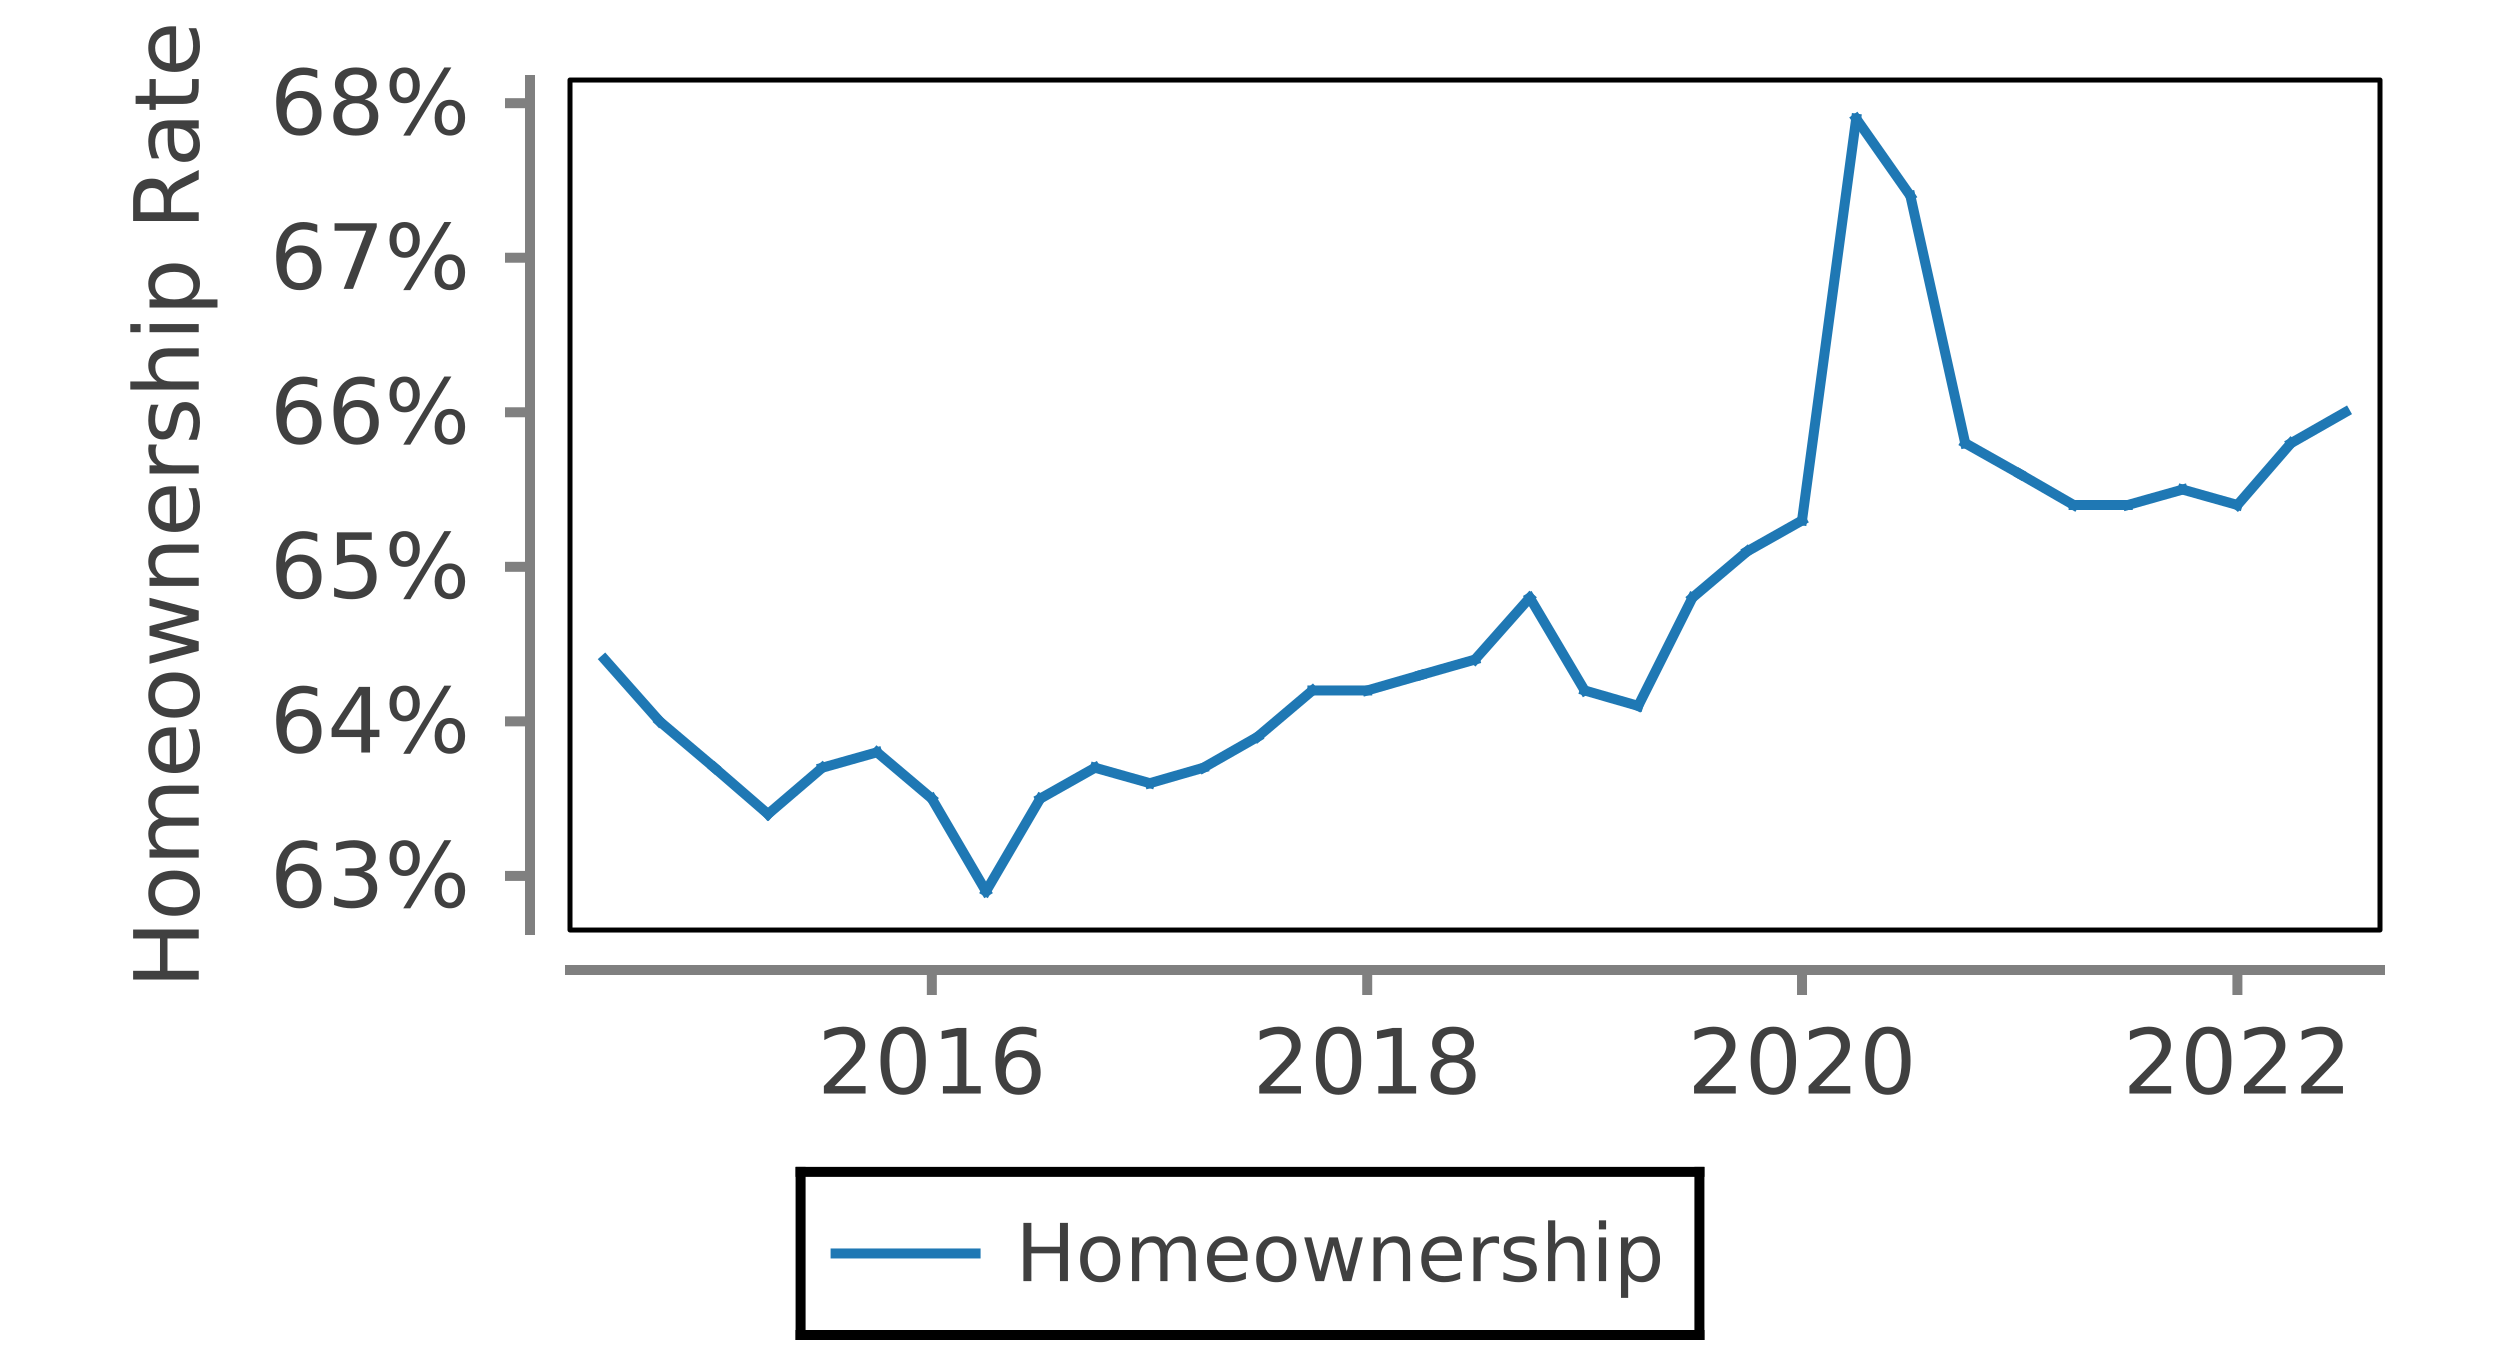 <?xml version="1.0" encoding="UTF-8"?>
<!DOCTYPE svg PUBLIC '-//W3C//DTD SVG 1.0//EN'
          'http://www.w3.org/TR/2001/REC-SVG-20010904/DTD/svg10.dtd'>
<svg xmlns:xlink="http://www.w3.org/1999/xlink" style="fill-opacity:1; color-rendering:auto; color-interpolation:auto; text-rendering:auto; stroke:black; stroke-linecap:square; stroke-miterlimit:10; shape-rendering:auto; stroke-opacity:1; fill:black; stroke-dasharray:none; font-weight:normal; stroke-width:1; font-family:&apos;Dialog&apos;; font-style:normal; stroke-linejoin:miter; font-size:12; stroke-dashoffset:0; image-rendering:auto;" width="250" height="135" xmlns="http://www.w3.org/2000/svg"
><rect width="100%" height="100%" fill="#333333" stroke="none"/><!--Generated by the Batik Graphics2D SVG Generator--><defs id="genericDefs"
  /><g
  ><defs id="defs1"
    ><clipPath clipPathUnits="userSpaceOnUse" id="clipPath1"
      ><path d="M0 0 L250 0 L250 135 L0 135 L0 0 Z"
      /></clipPath
      ><clipPath clipPathUnits="userSpaceOnUse" id="clipPath2"
      ><path d="M67.258 33.742 L67.258 283.742 L-67.742 283.742 L-67.742 33.742 L67.258 33.742 Z"
      /></clipPath
      ><clipPath clipPathUnits="userSpaceOnUse" id="clipPath3"
      ><path d="M57 8 L57 93 L238 93 L238 8 Z"
      /></clipPath
    ></defs
    ><g style="fill:white; text-rendering:optimizeLegibility; stroke:white;"
    ><rect x="0" y="0" width="250" style="clip-path:url(#clipPath1); stroke:none;" height="135"
      /><rect x="79.559" y="116.688" width="90.883" style="clip-path:url(#clipPath1); stroke:none;" height="17.312"
      /><line x1="80.059" x2="169.941" y1="117.188" style="clip-path:url(#clipPath1); fill:none; stroke:black;" y2="117.188"
      /><line x1="80.059" x2="169.941" y1="133.5" style="clip-path:url(#clipPath1); fill:none; stroke:black;" y2="133.5"
      /><line x1="80.059" x2="80.059" y1="133.5" style="clip-path:url(#clipPath1); fill:none; stroke:black;" y2="117.188"
      /><line x1="169.941" x2="169.941" y1="133.5" style="clip-path:url(#clipPath1); fill:none; stroke:black;" y2="117.188"
    /></g
    ><g style="fill:rgb(31,120,180); text-rendering:optimizeLegibility; font-size:8; stroke:rgb(31,120,180); stroke-linejoin:bevel;"
    ><path d="M83.559 125.344 L97.559 125.344" style="fill:none; clip-path:url(#clipPath1);"
      /><path d="M102.34 122.285 L103.137 122.285 L103.137 124.676 L105.996 124.676 L105.996 122.285 L106.793 122.285 L106.793 128.113 L105.996 128.113 L105.996 125.332 L103.137 125.332 L103.137 128.113 L102.34 128.113 L102.34 122.285 ZM110.027 124.238 Q109.449 124.238 109.113 124.691 Q108.777 125.144 108.777 125.926 Q108.777 126.707 109.113 127.16 Q109.449 127.613 110.027 127.613 Q110.606 127.613 110.941 127.16 Q111.277 126.707 111.277 125.926 Q111.277 125.144 110.941 124.691 Q110.606 124.238 110.027 124.238 ZM110.027 123.629 Q110.965 123.629 111.496 124.238 Q112.027 124.848 112.027 125.926 Q112.027 127.004 111.496 127.613 Q110.965 128.223 110.027 128.223 Q109.09 128.223 108.551 127.613 Q108.012 127.004 108.012 125.926 Q108.012 124.848 108.551 124.238 Q109.09 123.629 110.027 123.629 ZM116.625 124.582 Q116.906 124.098 117.281 123.863 Q117.656 123.629 118.156 123.629 Q118.844 123.629 119.211 124.106 Q119.578 124.582 119.578 125.473 L119.578 128.113 L118.859 128.113 L118.859 125.488 Q118.859 124.863 118.641 124.559 Q118.422 124.254 117.953 124.254 Q117.406 124.254 117.078 124.629 Q116.75 125.004 116.75 125.644 L116.75 128.113 L116.031 128.113 L116.031 125.488 Q116.031 124.863 115.805 124.559 Q115.578 124.254 115.125 124.254 Q114.562 124.254 114.242 124.629 Q113.922 125.004 113.922 125.644 L113.922 128.113 L113.203 128.113 L113.203 123.738 L113.922 123.738 L113.922 124.41 Q114.172 124.019 114.516 123.824 Q114.859 123.629 115.328 123.629 Q115.797 123.629 116.133 123.871 Q116.469 124.113 116.625 124.582 ZM124.762 125.738 L124.762 126.098 L121.449 126.098 Q121.496 126.832 121.902 127.223 Q122.309 127.613 123.012 127.613 Q123.434 127.613 123.824 127.512 Q124.215 127.41 124.59 127.207 L124.59 127.894 Q124.199 128.051 123.793 128.137 Q123.387 128.223 122.981 128.223 Q121.934 128.223 121.316 127.613 Q120.699 127.004 120.699 125.973 Q120.699 124.894 121.285 124.262 Q121.871 123.629 122.856 123.629 Q123.731 123.629 124.246 124.199 Q124.762 124.769 124.762 125.738 ZM124.043 125.535 Q124.027 124.941 123.707 124.59 Q123.387 124.238 122.856 124.238 Q122.262 124.238 121.894 124.582 Q121.527 124.926 121.481 125.535 L124.043 125.535 ZM127.637 124.238 Q127.059 124.238 126.723 124.691 Q126.387 125.144 126.387 125.926 Q126.387 126.707 126.723 127.16 Q127.059 127.613 127.637 127.613 Q128.215 127.613 128.551 127.16 Q128.887 126.707 128.887 125.926 Q128.887 125.144 128.551 124.691 Q128.215 124.238 127.637 124.238 ZM127.637 123.629 Q128.574 123.629 129.106 124.238 Q129.637 124.848 129.637 125.926 Q129.637 127.004 129.106 127.613 Q128.574 128.223 127.637 128.223 Q126.699 128.223 126.16 127.613 Q125.621 127.004 125.621 125.926 Q125.621 124.848 126.16 124.238 Q126.699 123.629 127.637 123.629 ZM130.422 123.738 L131.141 123.738 L132.031 127.144 L132.922 123.738 L133.781 123.738 L134.672 127.144 L135.562 123.738 L136.281 123.738 L135.141 128.113 L134.297 128.113 L133.359 124.519 L132.406 128.113 L131.562 128.113 L130.422 123.738 ZM141.012 125.473 L141.012 128.113 L140.293 128.113 L140.293 125.488 Q140.293 124.879 140.051 124.566 Q139.809 124.254 139.324 124.254 Q138.746 124.254 138.41 124.629 Q138.074 125.004 138.074 125.644 L138.074 128.113 L137.356 128.113 L137.356 123.738 L138.074 123.738 L138.074 124.41 Q138.324 124.019 138.676 123.824 Q139.027 123.629 139.481 123.629 Q140.246 123.629 140.629 124.098 Q141.012 124.566 141.012 125.473 ZM146.191 125.738 L146.191 126.098 L142.879 126.098 Q142.926 126.832 143.332 127.223 Q143.738 127.613 144.441 127.613 Q144.863 127.613 145.254 127.512 Q145.644 127.41 146.019 127.207 L146.019 127.894 Q145.629 128.051 145.223 128.137 Q144.816 128.223 144.41 128.223 Q143.363 128.223 142.746 127.613 Q142.129 127.004 142.129 125.973 Q142.129 124.894 142.715 124.262 Q143.301 123.629 144.285 123.629 Q145.16 123.629 145.676 124.199 Q146.191 124.769 146.191 125.738 ZM145.473 125.535 Q145.457 124.941 145.137 124.59 Q144.816 124.238 144.285 124.238 Q143.691 124.238 143.324 124.582 Q142.957 124.926 142.91 125.535 L145.473 125.535 ZM149.91 124.41 Q149.785 124.332 149.644 124.301 Q149.504 124.269 149.332 124.269 Q148.723 124.269 148.394 124.668 Q148.066 125.066 148.066 125.801 L148.066 128.113 L147.348 128.113 L147.348 123.738 L148.066 123.738 L148.066 124.41 Q148.285 124.019 148.652 123.824 Q149.019 123.629 149.535 123.629 Q149.613 123.629 149.699 123.637 Q149.785 123.644 149.894 123.676 L149.91 124.41 ZM153.449 123.863 L153.449 124.551 Q153.137 124.394 152.809 124.316 Q152.481 124.238 152.137 124.238 Q151.606 124.238 151.332 124.402 Q151.059 124.566 151.059 124.894 Q151.059 125.144 151.254 125.285 Q151.449 125.426 152.027 125.551 L152.277 125.613 Q153.043 125.769 153.363 126.066 Q153.684 126.363 153.684 126.91 Q153.684 127.519 153.199 127.871 Q152.715 128.223 151.871 128.223 Q151.527 128.223 151.144 128.152 Q150.762 128.082 150.34 127.957 L150.34 127.207 Q150.731 127.41 151.121 127.519 Q151.512 127.629 151.887 127.629 Q152.402 127.629 152.676 127.449 Q152.949 127.269 152.949 126.957 Q152.949 126.66 152.746 126.504 Q152.543 126.348 151.887 126.207 L151.637 126.144 Q150.965 126.004 150.668 125.715 Q150.371 125.426 150.371 124.926 Q150.371 124.301 150.809 123.965 Q151.246 123.629 152.043 123.629 Q152.449 123.629 152.801 123.691 Q153.152 123.754 153.449 123.863 ZM158.461 125.473 L158.461 128.113 L157.742 128.113 L157.742 125.488 Q157.742 124.879 157.5 124.566 Q157.258 124.254 156.773 124.254 Q156.195 124.254 155.859 124.629 Q155.523 125.004 155.523 125.644 L155.523 128.113 L154.805 128.113 L154.805 122.035 L155.523 122.035 L155.523 124.41 Q155.773 124.019 156.125 123.824 Q156.477 123.629 156.93 123.629 Q157.695 123.629 158.078 124.098 Q158.461 124.566 158.461 125.473 ZM159.891 123.738 L160.609 123.738 L160.609 128.113 L159.891 128.113 L159.891 123.738 ZM159.891 122.035 L160.609 122.035 L160.609 122.941 L159.891 122.941 L159.891 122.035 ZM162.816 127.457 L162.816 129.785 L162.098 129.785 L162.098 123.738 L162.816 123.738 L162.816 124.394 Q163.035 124.004 163.387 123.816 Q163.738 123.629 164.207 123.629 Q165.004 123.629 165.504 124.262 Q166.004 124.894 166.004 125.926 Q166.004 126.957 165.504 127.59 Q165.004 128.223 164.207 128.223 Q163.738 128.223 163.387 128.035 Q163.035 127.848 162.816 127.457 ZM165.254 125.926 Q165.254 125.129 164.934 124.684 Q164.613 124.238 164.035 124.238 Q163.473 124.238 163.144 124.684 Q162.816 125.129 162.816 125.926 Q162.816 126.723 163.144 127.176 Q163.473 127.629 164.035 127.629 Q164.613 127.629 164.934 127.176 Q165.254 126.723 165.254 125.926 Z" style="fill:rgb(64,64,64); clip-path:url(#clipPath1); stroke:none;"
    /></g
    ><g style="fill:white; text-rendering:optimizeLegibility; font-size:9; font-family:sans-serif; stroke:white; stroke-linejoin:bevel;"
    ><rect x="57" y="8" width="181" style="clip-path:url(#clipPath1); stroke:none;" height="85"
      /><line x1="57" x2="238" y1="97" style="clip-path:url(#clipPath1); fill:none; stroke-linejoin:miter; stroke:gray;" y2="97"
      /><path d="M83.465 108.604 L86.558 108.604 L86.558 109.354 L82.387 109.354 L82.387 108.604 Q82.902 108.088 83.769 107.206 Q84.637 106.323 84.871 106.073 Q85.293 105.588 85.457 105.252 Q85.621 104.916 85.621 104.604 Q85.621 104.073 85.262 103.745 Q84.902 103.416 84.308 103.416 Q83.887 103.416 83.426 103.565 Q82.965 103.713 82.433 104.01 L82.433 103.104 Q82.965 102.901 83.433 102.784 Q83.902 102.666 84.293 102.666 Q85.308 102.666 85.918 103.182 Q86.527 103.698 86.527 104.541 Q86.527 104.948 86.371 105.315 Q86.215 105.682 85.824 106.166 Q85.715 106.291 85.121 106.901 Q84.527 107.51 83.465 108.604 ZM90.316 103.37 Q89.628 103.37 89.284 104.049 Q88.941 104.729 88.941 106.073 Q88.941 107.432 89.284 108.104 Q89.628 108.776 90.316 108.776 Q91.003 108.776 91.347 108.104 Q91.691 107.432 91.691 106.073 Q91.691 104.729 91.347 104.049 Q91.003 103.37 90.316 103.37 ZM90.316 102.666 Q91.425 102.666 92.003 103.541 Q92.581 104.416 92.581 106.073 Q92.581 107.729 92.003 108.604 Q91.425 109.479 90.316 109.479 Q89.222 109.479 88.636 108.604 Q88.05 107.729 88.05 106.073 Q88.05 104.416 88.636 103.541 Q89.222 102.666 90.316 102.666 ZM94.292 108.604 L95.745 108.604 L95.745 103.604 L94.167 103.916 L94.167 103.104 L95.745 102.791 L96.636 102.791 L96.636 108.604 L98.073 108.604 L98.073 109.354 L94.292 109.354 L94.292 108.604 ZM101.877 105.713 Q101.284 105.713 100.932 106.127 Q100.58 106.541 100.58 107.245 Q100.58 107.963 100.932 108.37 Q101.284 108.776 101.877 108.776 Q102.471 108.776 102.823 108.37 Q103.174 107.963 103.174 107.245 Q103.174 106.541 102.823 106.127 Q102.471 105.713 101.877 105.713 ZM103.643 102.932 L103.643 103.745 Q103.315 103.588 102.971 103.502 Q102.627 103.416 102.299 103.416 Q101.409 103.416 100.948 104.01 Q100.487 104.604 100.424 105.807 Q100.674 105.432 101.065 105.221 Q101.455 105.01 101.94 105.01 Q102.924 105.01 103.495 105.612 Q104.065 106.213 104.065 107.245 Q104.065 108.26 103.471 108.87 Q102.877 109.479 101.877 109.479 Q100.737 109.479 100.135 108.604 Q99.534 107.729 99.534 106.073 Q99.534 104.526 100.276 103.596 Q101.018 102.666 102.252 102.666 Q102.596 102.666 102.932 102.737 Q103.268 102.807 103.643 102.932 Z" style="fill:rgb(64,64,64); clip-path:url(#clipPath1); stroke:none; stroke-linejoin:miter;"
    /></g
    ><g style="fill:gray; text-rendering:optimizeLegibility; font-size:9; font-family:sans-serif; stroke:gray;"
    ><line x1="93.183" x2="93.183" y1="99" style="fill:none; clip-path:url(#clipPath1);" y2="97"
      /><path d="M127.004 108.604 L130.098 108.604 L130.098 109.354 L125.926 109.354 L125.926 108.604 Q126.442 108.088 127.309 107.206 Q128.176 106.323 128.41 106.073 Q128.832 105.588 128.996 105.252 Q129.16 104.916 129.16 104.604 Q129.16 104.073 128.801 103.745 Q128.442 103.416 127.848 103.416 Q127.426 103.416 126.965 103.565 Q126.504 103.713 125.973 104.01 L125.973 103.104 Q126.504 102.901 126.973 102.784 Q127.442 102.666 127.832 102.666 Q128.848 102.666 129.457 103.182 Q130.067 103.698 130.067 104.541 Q130.067 104.948 129.91 105.315 Q129.754 105.682 129.363 106.166 Q129.254 106.291 128.66 106.901 Q128.067 107.51 127.004 108.604 ZM133.855 103.37 Q133.168 103.37 132.824 104.049 Q132.48 104.729 132.48 106.073 Q132.48 107.432 132.824 108.104 Q133.168 108.776 133.855 108.776 Q134.543 108.776 134.886 108.104 Q135.23 107.432 135.23 106.073 Q135.23 104.729 134.886 104.049 Q134.543 103.37 133.855 103.37 ZM133.855 102.666 Q134.964 102.666 135.543 103.541 Q136.121 104.416 136.121 106.073 Q136.121 107.729 135.543 108.604 Q134.964 109.479 133.855 109.479 Q132.761 109.479 132.175 108.604 Q131.589 107.729 131.589 106.073 Q131.589 104.416 132.175 103.541 Q132.761 102.666 133.855 102.666 ZM137.831 108.604 L139.284 108.604 L139.284 103.604 L137.706 103.916 L137.706 103.104 L139.284 102.791 L140.175 102.791 L140.175 108.604 L141.613 108.604 L141.613 109.354 L137.831 109.354 L137.831 108.604 ZM145.307 106.245 Q144.682 106.245 144.315 106.581 Q143.948 106.916 143.948 107.51 Q143.948 108.104 144.315 108.44 Q144.682 108.776 145.307 108.776 Q145.948 108.776 146.307 108.44 Q146.667 108.104 146.667 107.51 Q146.667 106.916 146.307 106.581 Q145.948 106.245 145.307 106.245 ZM144.417 105.854 Q143.854 105.713 143.534 105.323 Q143.214 104.932 143.214 104.37 Q143.214 103.588 143.776 103.127 Q144.339 102.666 145.307 102.666 Q146.292 102.666 146.846 103.127 Q147.401 103.588 147.401 104.37 Q147.401 104.932 147.081 105.323 Q146.76 105.713 146.198 105.854 Q146.839 106.01 147.198 106.448 Q147.557 106.885 147.557 107.51 Q147.557 108.463 146.979 108.971 Q146.401 109.479 145.307 109.479 Q144.229 109.479 143.643 108.971 Q143.057 108.463 143.057 107.51 Q143.057 106.885 143.417 106.448 Q143.776 106.01 144.417 105.854 ZM144.089 104.463 Q144.089 104.963 144.409 105.252 Q144.729 105.541 145.307 105.541 Q145.885 105.541 146.206 105.252 Q146.526 104.963 146.526 104.463 Q146.526 103.948 146.206 103.659 Q145.885 103.37 145.307 103.37 Q144.729 103.37 144.409 103.659 Q144.089 103.948 144.089 104.463 Z" style="fill:rgb(64,64,64); clip-path:url(#clipPath1); stroke:none;"
    /></g
    ><g style="fill:gray; text-rendering:optimizeLegibility; font-size:9; font-family:sans-serif; stroke:gray;"
    ><line x1="136.722" x2="136.722" y1="99" style="fill:none; clip-path:url(#clipPath1);" y2="97"
      /><path d="M170.484 108.604 L173.578 108.604 L173.578 109.354 L169.406 109.354 L169.406 108.604 Q169.921 108.088 170.789 107.206 Q171.656 106.323 171.89 106.073 Q172.312 105.588 172.476 105.252 Q172.64 104.916 172.64 104.604 Q172.64 104.073 172.281 103.745 Q171.921 103.416 171.328 103.416 Q170.906 103.416 170.445 103.565 Q169.984 103.713 169.453 104.01 L169.453 103.104 Q169.984 102.901 170.453 102.784 Q170.921 102.666 171.312 102.666 Q172.328 102.666 172.937 103.182 Q173.546 103.698 173.546 104.541 Q173.546 104.948 173.39 105.315 Q173.234 105.682 172.843 106.166 Q172.734 106.291 172.14 106.901 Q171.546 107.51 170.484 108.604 ZM177.335 103.37 Q176.648 103.37 176.304 104.049 Q175.96 104.729 175.96 106.073 Q175.96 107.432 176.304 108.104 Q176.648 108.776 177.335 108.776 Q178.023 108.776 178.366 108.104 Q178.71 107.432 178.71 106.073 Q178.71 104.729 178.366 104.049 Q178.023 103.37 177.335 103.37 ZM177.335 102.666 Q178.444 102.666 179.023 103.541 Q179.601 104.416 179.601 106.073 Q179.601 107.729 179.023 108.604 Q178.444 109.479 177.335 109.479 Q176.241 109.479 175.655 108.604 Q175.069 107.729 175.069 106.073 Q175.069 104.416 175.655 103.541 Q176.241 102.666 177.335 102.666 ZM181.936 108.604 L185.03 108.604 L185.03 109.354 L180.858 109.354 L180.858 108.604 Q181.374 108.088 182.241 107.206 Q183.108 106.323 183.342 106.073 Q183.764 105.588 183.928 105.252 Q184.092 104.916 184.092 104.604 Q184.092 104.073 183.733 103.745 Q183.374 103.416 182.78 103.416 Q182.358 103.416 181.897 103.565 Q181.436 103.713 180.905 104.01 L180.905 103.104 Q181.436 102.901 181.905 102.784 Q182.374 102.666 182.764 102.666 Q183.78 102.666 184.389 103.182 Q184.999 103.698 184.999 104.541 Q184.999 104.948 184.842 105.315 Q184.686 105.682 184.296 106.166 Q184.186 106.291 183.592 106.901 Q182.999 107.51 181.936 108.604 ZM188.787 103.37 Q188.1 103.37 187.756 104.049 Q187.412 104.729 187.412 106.073 Q187.412 107.432 187.756 108.104 Q188.1 108.776 188.787 108.776 Q189.475 108.776 189.818 108.104 Q190.162 107.432 190.162 106.073 Q190.162 104.729 189.818 104.049 Q189.475 103.37 188.787 103.37 ZM188.787 102.666 Q189.897 102.666 190.475 103.541 Q191.053 104.416 191.053 106.073 Q191.053 107.729 190.475 108.604 Q189.897 109.479 188.787 109.479 Q187.693 109.479 187.107 108.604 Q186.522 107.729 186.522 106.073 Q186.522 104.416 187.107 103.541 Q187.693 102.666 188.787 102.666 Z" style="fill:rgb(64,64,64); clip-path:url(#clipPath1); stroke:none;"
    /></g
    ><g style="fill:gray; text-rendering:optimizeLegibility; font-size:9; font-family:sans-serif; stroke:gray;"
    ><line x1="180.202" x2="180.202" y1="99" style="fill:none; clip-path:url(#clipPath1);" y2="97"
      /><path d="M214.023 108.604 L217.117 108.604 L217.117 109.354 L212.945 109.354 L212.945 108.604 Q213.461 108.088 214.328 107.206 Q215.195 106.323 215.43 106.073 Q215.851 105.588 216.016 105.252 Q216.18 104.916 216.18 104.604 Q216.18 104.073 215.82 103.745 Q215.461 103.416 214.867 103.416 Q214.445 103.416 213.984 103.565 Q213.523 103.713 212.992 104.01 L212.992 103.104 Q213.523 102.901 213.992 102.784 Q214.461 102.666 214.851 102.666 Q215.867 102.666 216.476 103.182 Q217.086 103.698 217.086 104.541 Q217.086 104.948 216.93 105.315 Q216.773 105.682 216.383 106.166 Q216.273 106.291 215.68 106.901 Q215.086 107.51 214.023 108.604 ZM220.874 103.37 Q220.187 103.37 219.843 104.049 Q219.499 104.729 219.499 106.073 Q219.499 107.432 219.843 108.104 Q220.187 108.776 220.874 108.776 Q221.562 108.776 221.906 108.104 Q222.249 107.432 222.249 106.073 Q222.249 104.729 221.906 104.049 Q221.562 103.37 220.874 103.37 ZM220.874 102.666 Q221.984 102.666 222.562 103.541 Q223.14 104.416 223.14 106.073 Q223.14 107.729 222.562 108.604 Q221.984 109.479 220.874 109.479 Q219.781 109.479 219.195 108.604 Q218.609 107.729 218.609 106.073 Q218.609 104.416 219.195 103.541 Q219.781 102.666 220.874 102.666 ZM225.476 108.604 L228.569 108.604 L228.569 109.354 L224.397 109.354 L224.397 108.604 Q224.913 108.088 225.78 107.206 Q226.647 106.323 226.882 106.073 Q227.304 105.588 227.468 105.252 Q227.632 104.916 227.632 104.604 Q227.632 104.073 227.272 103.745 Q226.913 103.416 226.319 103.416 Q225.897 103.416 225.436 103.565 Q224.976 103.713 224.444 104.01 L224.444 103.104 Q224.976 102.901 225.444 102.784 Q225.913 102.666 226.304 102.666 Q227.319 102.666 227.929 103.182 Q228.538 103.698 228.538 104.541 Q228.538 104.948 228.382 105.315 Q228.226 105.682 227.835 106.166 Q227.726 106.291 227.132 106.901 Q226.538 107.51 225.476 108.604 ZM231.202 108.604 L234.295 108.604 L234.295 109.354 L230.123 109.354 L230.123 108.604 Q230.639 108.088 231.506 107.206 Q232.373 106.323 232.608 106.073 Q233.03 105.588 233.194 105.252 Q233.358 104.916 233.358 104.604 Q233.358 104.073 232.998 103.745 Q232.639 103.416 232.045 103.416 Q231.623 103.416 231.162 103.565 Q230.702 103.713 230.17 104.01 L230.17 103.104 Q230.702 102.901 231.17 102.784 Q231.639 102.666 232.03 102.666 Q233.045 102.666 233.655 103.182 Q234.264 103.698 234.264 104.541 Q234.264 104.948 234.108 105.315 Q233.952 105.682 233.561 106.166 Q233.452 106.291 232.858 106.901 Q232.264 107.51 231.202 108.604 Z" style="fill:rgb(64,64,64); clip-path:url(#clipPath1); stroke:none;"
    /></g
    ><g style="fill:gray; text-rendering:optimizeLegibility; font-size:9; font-family:sans-serif; stroke:gray;"
    ><line x1="223.741" x2="223.741" y1="99" style="fill:none; clip-path:url(#clipPath1);" y2="97"
      /><line x1="53" x2="53" y1="8" style="fill:none; clip-path:url(#clipPath1);" y2="93"
      /><path d="M29.965 87.066 Q29.371 87.066 29.02 87.48 Q28.668 87.894 28.668 88.597 Q28.668 89.316 29.02 89.722 Q29.371 90.129 29.965 90.129 Q30.559 90.129 30.91 89.722 Q31.262 89.316 31.262 88.597 Q31.262 87.894 30.91 87.48 Q30.559 87.066 29.965 87.066 ZM31.73 84.285 L31.73 85.097 Q31.402 84.941 31.059 84.855 Q30.715 84.769 30.387 84.769 Q29.496 84.769 29.035 85.363 Q28.574 85.957 28.512 87.16 Q28.762 86.785 29.152 86.574 Q29.543 86.363 30.027 86.363 Q31.012 86.363 31.582 86.964 Q32.152 87.566 32.152 88.597 Q32.152 89.613 31.559 90.222 Q30.965 90.832 29.965 90.832 Q28.824 90.832 28.223 89.957 Q27.621 89.082 27.621 87.425 Q27.621 85.879 28.363 84.949 Q29.105 84.019 30.34 84.019 Q30.684 84.019 31.02 84.089 Q31.355 84.16 31.73 84.285 ZM36.378 87.175 Q37.019 87.3 37.371 87.73 Q37.722 88.16 37.722 88.8 Q37.722 89.769 37.058 90.3 Q36.394 90.832 35.16 90.832 Q34.753 90.832 34.316 90.754 Q33.878 90.675 33.41 90.504 L33.41 89.644 Q33.785 89.863 34.222 89.972 Q34.66 90.082 35.128 90.082 Q35.972 90.082 36.41 89.754 Q36.847 89.425 36.847 88.8 Q36.847 88.222 36.441 87.894 Q36.035 87.566 35.3 87.566 L34.535 87.566 L34.535 86.832 L35.347 86.832 Q36.003 86.832 36.347 86.574 Q36.691 86.316 36.691 85.816 Q36.691 85.316 36.331 85.043 Q35.972 84.769 35.3 84.769 Q34.941 84.769 34.527 84.847 Q34.113 84.925 33.613 85.097 L33.613 84.3 Q34.113 84.16 34.55 84.089 Q34.988 84.019 35.378 84.019 Q36.394 84.019 36.988 84.48 Q37.581 84.941 37.581 85.722 Q37.581 86.269 37.269 86.644 Q36.956 87.019 36.378 87.175 ZM44.995 87.816 Q44.605 87.816 44.386 88.144 Q44.167 88.472 44.167 89.05 Q44.167 89.629 44.386 89.949 Q44.605 90.269 44.995 90.269 Q45.37 90.269 45.589 89.949 Q45.808 89.629 45.808 89.05 Q45.808 88.472 45.589 88.144 Q45.37 87.816 44.995 87.816 ZM44.995 87.254 Q45.683 87.254 46.097 87.738 Q46.511 88.222 46.511 89.05 Q46.511 89.879 46.097 90.355 Q45.683 90.832 44.995 90.832 Q44.292 90.832 43.878 90.355 Q43.464 89.879 43.464 89.05 Q43.464 88.222 43.878 87.738 Q44.292 87.254 44.995 87.254 ZM40.464 84.582 Q40.073 84.582 39.862 84.91 Q39.651 85.238 39.651 85.816 Q39.651 86.394 39.862 86.714 Q40.073 87.035 40.464 87.035 Q40.839 87.035 41.058 86.714 Q41.276 86.394 41.276 85.816 Q41.276 85.238 41.058 84.91 Q40.839 84.582 40.464 84.582 ZM44.433 84.019 L45.136 84.019 L41.026 90.832 L40.323 90.832 L44.433 84.019 ZM40.464 84.019 Q41.151 84.019 41.565 84.504 Q41.98 84.988 41.98 85.816 Q41.98 86.644 41.565 87.121 Q41.151 87.597 40.464 87.597 Q39.761 87.597 39.355 87.121 Q38.948 86.644 38.948 85.816 Q38.948 84.988 39.355 84.504 Q39.761 84.019 40.464 84.019 Z" style="fill:rgb(64,64,64); clip-path:url(#clipPath1); stroke:none;"
    /></g
    ><g style="fill:gray; text-rendering:optimizeLegibility; font-size:9; stroke:gray;"
    ><line x1="51" x2="53" y1="87.591" style="fill:none; clip-path:url(#clipPath1);" y2="87.591"
      /><path d="M29.965 71.612 Q29.371 71.612 29.02 72.025 Q28.668 72.44 28.668 73.143 Q28.668 73.862 29.02 74.268 Q29.371 74.674 29.965 74.674 Q30.559 74.674 30.91 74.268 Q31.262 73.862 31.262 73.143 Q31.262 72.44 30.91 72.025 Q30.559 71.612 29.965 71.612 ZM31.73 68.83 L31.73 69.643 Q31.402 69.487 31.059 69.4 Q30.715 69.315 30.387 69.315 Q29.496 69.315 29.035 69.908 Q28.574 70.502 28.512 71.705 Q28.762 71.33 29.152 71.119 Q29.543 70.908 30.027 70.908 Q31.012 70.908 31.582 71.51 Q32.152 72.112 32.152 73.143 Q32.152 74.158 31.559 74.768 Q30.965 75.377 29.965 75.377 Q28.824 75.377 28.223 74.502 Q27.621 73.627 27.621 71.971 Q27.621 70.424 28.363 69.494 Q29.105 68.565 30.34 68.565 Q30.684 68.565 31.02 68.635 Q31.355 68.705 31.73 68.83 ZM36.128 69.471 L33.878 72.971 L36.128 72.971 L36.128 69.471 ZM35.894 68.69 L37.003 68.69 L37.003 72.971 L37.941 72.971 L37.941 73.705 L37.003 73.705 L37.003 75.252 L36.128 75.252 L36.128 73.705 L33.16 73.705 L33.16 72.846 L35.894 68.69 ZM44.995 72.362 Q44.605 72.362 44.386 72.69 Q44.167 73.018 44.167 73.596 Q44.167 74.174 44.386 74.494 Q44.605 74.815 44.995 74.815 Q45.37 74.815 45.589 74.494 Q45.808 74.174 45.808 73.596 Q45.808 73.018 45.589 72.69 Q45.37 72.362 44.995 72.362 ZM44.995 71.799 Q45.683 71.799 46.097 72.283 Q46.511 72.768 46.511 73.596 Q46.511 74.424 46.097 74.9 Q45.683 75.377 44.995 75.377 Q44.292 75.377 43.878 74.9 Q43.464 74.424 43.464 73.596 Q43.464 72.768 43.878 72.283 Q44.292 71.799 44.995 71.799 ZM40.464 69.127 Q40.073 69.127 39.862 69.455 Q39.651 69.783 39.651 70.362 Q39.651 70.94 39.862 71.26 Q40.073 71.58 40.464 71.58 Q40.839 71.58 41.058 71.26 Q41.276 70.94 41.276 70.362 Q41.276 69.783 41.058 69.455 Q40.839 69.127 40.464 69.127 ZM44.433 68.565 L45.136 68.565 L41.026 75.377 L40.323 75.377 L44.433 68.565 ZM40.464 68.565 Q41.151 68.565 41.565 69.049 Q41.98 69.533 41.98 70.362 Q41.98 71.19 41.565 71.666 Q41.151 72.143 40.464 72.143 Q39.761 72.143 39.355 71.666 Q38.948 71.19 38.948 70.362 Q38.948 69.533 39.355 69.049 Q39.761 68.565 40.464 68.565 Z" style="fill:rgb(64,64,64); clip-path:url(#clipPath1); stroke:none;"
    /></g
    ><g style="fill:gray; text-rendering:optimizeLegibility; font-size:9; stroke:gray;"
    ><line x1="51" x2="53" y1="72.136" style="fill:none; clip-path:url(#clipPath1);" y2="72.136"
      /><path d="M29.965 56.157 Q29.371 56.157 29.02 56.571 Q28.668 56.985 28.668 57.688 Q28.668 58.407 29.02 58.813 Q29.371 59.219 29.965 59.219 Q30.559 59.219 30.91 58.813 Q31.262 58.407 31.262 57.688 Q31.262 56.985 30.91 56.571 Q30.559 56.157 29.965 56.157 ZM31.73 53.376 L31.73 54.188 Q31.402 54.032 31.059 53.946 Q30.715 53.86 30.387 53.86 Q29.496 53.86 29.035 54.454 Q28.574 55.047 28.512 56.251 Q28.762 55.876 29.152 55.665 Q29.543 55.454 30.027 55.454 Q31.012 55.454 31.582 56.055 Q32.152 56.657 32.152 57.688 Q32.152 58.704 31.559 59.313 Q30.965 59.922 29.965 59.922 Q28.824 59.922 28.223 59.047 Q27.621 58.172 27.621 56.516 Q27.621 54.969 28.363 54.04 Q29.105 53.11 30.34 53.11 Q30.684 53.11 31.02 53.18 Q31.355 53.251 31.73 53.376 ZM33.691 53.235 L37.175 53.235 L37.175 53.985 L34.503 53.985 L34.503 55.594 Q34.706 55.532 34.894 55.493 Q35.081 55.454 35.285 55.454 Q36.378 55.454 37.019 56.055 Q37.66 56.657 37.66 57.688 Q37.66 58.751 37.003 59.337 Q36.347 59.922 35.144 59.922 Q34.738 59.922 34.308 59.852 Q33.878 59.782 33.41 59.641 L33.41 58.751 Q33.816 58.969 34.238 59.071 Q34.66 59.172 35.128 59.172 Q35.894 59.172 36.331 58.774 Q36.769 58.376 36.769 57.688 Q36.769 57.001 36.331 56.602 Q35.894 56.204 35.128 56.204 Q34.769 56.204 34.417 56.282 Q34.066 56.36 33.691 56.532 L33.691 53.235 ZM44.995 56.907 Q44.605 56.907 44.386 57.235 Q44.167 57.563 44.167 58.141 Q44.167 58.719 44.386 59.04 Q44.605 59.36 44.995 59.36 Q45.37 59.36 45.589 59.04 Q45.808 58.719 45.808 58.141 Q45.808 57.563 45.589 57.235 Q45.37 56.907 44.995 56.907 ZM44.995 56.344 Q45.683 56.344 46.097 56.829 Q46.511 57.313 46.511 58.141 Q46.511 58.969 46.097 59.446 Q45.683 59.922 44.995 59.922 Q44.292 59.922 43.878 59.446 Q43.464 58.969 43.464 58.141 Q43.464 57.313 43.878 56.829 Q44.292 56.344 44.995 56.344 ZM40.464 53.672 Q40.073 53.672 39.862 54.001 Q39.651 54.329 39.651 54.907 Q39.651 55.485 39.862 55.805 Q40.073 56.126 40.464 56.126 Q40.839 56.126 41.058 55.805 Q41.276 55.485 41.276 54.907 Q41.276 54.329 41.058 54.001 Q40.839 53.672 40.464 53.672 ZM44.433 53.11 L45.136 53.11 L41.026 59.922 L40.323 59.922 L44.433 53.11 ZM40.464 53.11 Q41.151 53.11 41.565 53.594 Q41.98 54.079 41.98 54.907 Q41.98 55.735 41.565 56.212 Q41.151 56.688 40.464 56.688 Q39.761 56.688 39.355 56.212 Q38.948 55.735 38.948 54.907 Q38.948 54.079 39.355 53.594 Q39.761 53.11 40.464 53.11 Z" style="fill:rgb(64,64,64); clip-path:url(#clipPath1); stroke:none;"
    /></g
    ><g style="fill:gray; text-rendering:optimizeLegibility; font-size:9; stroke:gray;"
    ><line x1="51" x2="53" y1="56.682" style="fill:none; clip-path:url(#clipPath1);" y2="56.682"
      /><path d="M29.965 40.702 Q29.371 40.702 29.02 41.116 Q28.668 41.531 28.668 42.234 Q28.668 42.952 29.02 43.359 Q29.371 43.765 29.965 43.765 Q30.559 43.765 30.91 43.359 Q31.262 42.952 31.262 42.234 Q31.262 41.531 30.91 41.116 Q30.559 40.702 29.965 40.702 ZM31.73 37.921 L31.73 38.734 Q31.402 38.577 31.059 38.491 Q30.715 38.406 30.387 38.406 Q29.496 38.406 29.035 38.999 Q28.574 39.593 28.512 40.796 Q28.762 40.421 29.152 40.21 Q29.543 39.999 30.027 39.999 Q31.012 39.999 31.582 40.601 Q32.152 41.202 32.152 42.234 Q32.152 43.249 31.559 43.859 Q30.965 44.468 29.965 44.468 Q28.824 44.468 28.223 43.593 Q27.621 42.718 27.621 41.062 Q27.621 39.515 28.363 38.585 Q29.105 37.656 30.34 37.656 Q30.684 37.656 31.02 37.726 Q31.355 37.796 31.73 37.921 ZM35.691 40.702 Q35.097 40.702 34.746 41.116 Q34.394 41.531 34.394 42.234 Q34.394 42.952 34.746 43.359 Q35.097 43.765 35.691 43.765 Q36.285 43.765 36.636 43.359 Q36.988 42.952 36.988 42.234 Q36.988 41.531 36.636 41.116 Q36.285 40.702 35.691 40.702 ZM37.456 37.921 L37.456 38.734 Q37.128 38.577 36.785 38.491 Q36.441 38.406 36.113 38.406 Q35.222 38.406 34.761 38.999 Q34.3 39.593 34.238 40.796 Q34.488 40.421 34.878 40.21 Q35.269 39.999 35.753 39.999 Q36.738 39.999 37.308 40.601 Q37.878 41.202 37.878 42.234 Q37.878 43.249 37.285 43.859 Q36.691 44.468 35.691 44.468 Q34.55 44.468 33.949 43.593 Q33.347 42.718 33.347 41.062 Q33.347 39.515 34.089 38.585 Q34.831 37.656 36.066 37.656 Q36.41 37.656 36.746 37.726 Q37.081 37.796 37.456 37.921 ZM44.995 41.452 Q44.605 41.452 44.386 41.781 Q44.167 42.109 44.167 42.687 Q44.167 43.265 44.386 43.585 Q44.605 43.906 44.995 43.906 Q45.37 43.906 45.589 43.585 Q45.808 43.265 45.808 42.687 Q45.808 42.109 45.589 41.781 Q45.37 41.452 44.995 41.452 ZM44.995 40.89 Q45.683 40.89 46.097 41.374 Q46.511 41.859 46.511 42.687 Q46.511 43.515 46.097 43.991 Q45.683 44.468 44.995 44.468 Q44.292 44.468 43.878 43.991 Q43.464 43.515 43.464 42.687 Q43.464 41.859 43.878 41.374 Q44.292 40.89 44.995 40.89 ZM40.464 38.218 Q40.073 38.218 39.862 38.546 Q39.651 38.874 39.651 39.452 Q39.651 40.031 39.862 40.351 Q40.073 40.671 40.464 40.671 Q40.839 40.671 41.058 40.351 Q41.276 40.031 41.276 39.452 Q41.276 38.874 41.058 38.546 Q40.839 38.218 40.464 38.218 ZM44.433 37.656 L45.136 37.656 L41.026 44.468 L40.323 44.468 L44.433 37.656 ZM40.464 37.656 Q41.151 37.656 41.565 38.14 Q41.98 38.624 41.98 39.452 Q41.98 40.281 41.565 40.757 Q41.151 41.234 40.464 41.234 Q39.761 41.234 39.355 40.757 Q38.948 40.281 38.948 39.452 Q38.948 38.624 39.355 38.14 Q39.761 37.656 40.464 37.656 Z" style="fill:rgb(64,64,64); clip-path:url(#clipPath1); stroke:none;"
    /></g
    ><g style="fill:gray; text-rendering:optimizeLegibility; font-size:9; stroke:gray;"
    ><line x1="51" x2="53" y1="41.227" style="fill:none; clip-path:url(#clipPath1);" y2="41.227"
      /><path d="M29.965 25.248 Q29.371 25.248 29.02 25.662 Q28.668 26.076 28.668 26.779 Q28.668 27.498 29.02 27.904 Q29.371 28.31 29.965 28.31 Q30.559 28.31 30.91 27.904 Q31.262 27.498 31.262 26.779 Q31.262 26.076 30.91 25.662 Q30.559 25.248 29.965 25.248 ZM31.73 22.467 L31.73 23.279 Q31.402 23.123 31.059 23.037 Q30.715 22.951 30.387 22.951 Q29.496 22.951 29.035 23.545 Q28.574 24.139 28.512 25.342 Q28.762 24.967 29.152 24.756 Q29.543 24.545 30.027 24.545 Q31.012 24.545 31.582 25.146 Q32.152 25.748 32.152 26.779 Q32.152 27.795 31.559 28.404 Q30.965 29.014 29.965 29.014 Q28.824 29.014 28.223 28.139 Q27.621 27.264 27.621 25.607 Q27.621 24.06 28.363 23.131 Q29.105 22.201 30.34 22.201 Q30.684 22.201 31.02 22.271 Q31.355 22.342 31.73 22.467 ZM33.456 22.326 L37.675 22.326 L37.675 22.701 L35.3 28.889 L34.363 28.889 L36.613 23.076 L33.456 23.076 L33.456 22.326 ZM44.995 25.998 Q44.605 25.998 44.386 26.326 Q44.167 26.654 44.167 27.232 Q44.167 27.81 44.386 28.131 Q44.605 28.451 44.995 28.451 Q45.37 28.451 45.589 28.131 Q45.808 27.81 45.808 27.232 Q45.808 26.654 45.589 26.326 Q45.37 25.998 44.995 25.998 ZM44.995 25.435 Q45.683 25.435 46.097 25.92 Q46.511 26.404 46.511 27.232 Q46.511 28.06 46.097 28.537 Q45.683 29.014 44.995 29.014 Q44.292 29.014 43.878 28.537 Q43.464 28.06 43.464 27.232 Q43.464 26.404 43.878 25.92 Q44.292 25.435 44.995 25.435 ZM40.464 22.764 Q40.073 22.764 39.862 23.092 Q39.651 23.42 39.651 23.998 Q39.651 24.576 39.862 24.896 Q40.073 25.217 40.464 25.217 Q40.839 25.217 41.058 24.896 Q41.276 24.576 41.276 23.998 Q41.276 23.42 41.058 23.092 Q40.839 22.764 40.464 22.764 ZM44.433 22.201 L45.136 22.201 L41.026 29.014 L40.323 29.014 L44.433 22.201 ZM40.464 22.201 Q41.151 22.201 41.565 22.685 Q41.98 23.17 41.98 23.998 Q41.98 24.826 41.565 25.302 Q41.151 25.779 40.464 25.779 Q39.761 25.779 39.355 25.302 Q38.948 24.826 38.948 23.998 Q38.948 23.17 39.355 22.685 Q39.761 22.201 40.464 22.201 Z" style="fill:rgb(64,64,64); clip-path:url(#clipPath1); stroke:none;"
    /></g
    ><g style="fill:gray; text-rendering:optimizeLegibility; font-size:9; stroke:gray;"
    ><line x1="51" x2="53" y1="25.773" style="fill:none; clip-path:url(#clipPath1);" y2="25.773"
      /><path d="M29.965 9.793 Q29.371 9.793 29.02 10.207 Q28.668 10.621 28.668 11.325 Q28.668 12.043 29.02 12.45 Q29.371 12.856 29.965 12.856 Q30.559 12.856 30.91 12.45 Q31.262 12.043 31.262 11.325 Q31.262 10.621 30.91 10.207 Q30.559 9.793 29.965 9.793 ZM31.73 7.012 L31.73 7.824 Q31.402 7.668 31.059 7.582 Q30.715 7.496 30.387 7.496 Q29.496 7.496 29.035 8.09 Q28.574 8.684 28.512 9.887 Q28.762 9.512 29.152 9.301 Q29.543 9.09 30.027 9.09 Q31.012 9.09 31.582 9.692 Q32.152 10.293 32.152 11.325 Q32.152 12.34 31.559 12.95 Q30.965 13.559 29.965 13.559 Q28.824 13.559 28.223 12.684 Q27.621 11.809 27.621 10.153 Q27.621 8.606 28.363 7.676 Q29.105 6.746 30.34 6.746 Q30.684 6.746 31.02 6.817 Q31.355 6.887 31.73 7.012 ZM35.581 10.325 Q34.956 10.325 34.589 10.661 Q34.222 10.996 34.222 11.59 Q34.222 12.184 34.589 12.52 Q34.956 12.856 35.581 12.856 Q36.222 12.856 36.581 12.52 Q36.941 12.184 36.941 11.59 Q36.941 10.996 36.581 10.661 Q36.222 10.325 35.581 10.325 ZM34.691 9.934 Q34.128 9.793 33.808 9.403 Q33.488 9.012 33.488 8.45 Q33.488 7.668 34.05 7.207 Q34.613 6.746 35.581 6.746 Q36.566 6.746 37.121 7.207 Q37.675 7.668 37.675 8.45 Q37.675 9.012 37.355 9.403 Q37.035 9.793 36.472 9.934 Q37.113 10.09 37.472 10.528 Q37.831 10.965 37.831 11.59 Q37.831 12.543 37.253 13.051 Q36.675 13.559 35.581 13.559 Q34.503 13.559 33.917 13.051 Q33.331 12.543 33.331 11.59 Q33.331 10.965 33.691 10.528 Q34.05 10.09 34.691 9.934 ZM34.363 8.543 Q34.363 9.043 34.683 9.332 Q35.003 9.621 35.581 9.621 Q36.16 9.621 36.48 9.332 Q36.8 9.043 36.8 8.543 Q36.8 8.028 36.48 7.739 Q36.16 7.449 35.581 7.449 Q35.003 7.449 34.683 7.739 Q34.363 8.028 34.363 8.543 ZM44.995 10.543 Q44.605 10.543 44.386 10.871 Q44.167 11.2 44.167 11.778 Q44.167 12.356 44.386 12.676 Q44.605 12.996 44.995 12.996 Q45.37 12.996 45.589 12.676 Q45.808 12.356 45.808 11.778 Q45.808 11.2 45.589 10.871 Q45.37 10.543 44.995 10.543 ZM44.995 9.981 Q45.683 9.981 46.097 10.465 Q46.511 10.95 46.511 11.778 Q46.511 12.606 46.097 13.082 Q45.683 13.559 44.995 13.559 Q44.292 13.559 43.878 13.082 Q43.464 12.606 43.464 11.778 Q43.464 10.95 43.878 10.465 Q44.292 9.981 44.995 9.981 ZM40.464 7.309 Q40.073 7.309 39.862 7.637 Q39.651 7.965 39.651 8.543 Q39.651 9.121 39.862 9.442 Q40.073 9.762 40.464 9.762 Q40.839 9.762 41.058 9.442 Q41.276 9.121 41.276 8.543 Q41.276 7.965 41.058 7.637 Q40.839 7.309 40.464 7.309 ZM44.433 6.746 L45.136 6.746 L41.026 13.559 L40.323 13.559 L44.433 6.746 ZM40.464 6.746 Q41.151 6.746 41.565 7.231 Q41.98 7.715 41.98 8.543 Q41.98 9.371 41.565 9.848 Q41.151 10.325 40.464 10.325 Q39.761 10.325 39.355 9.848 Q38.948 9.371 38.948 8.543 Q38.948 7.715 39.355 7.231 Q39.761 6.746 40.464 6.746 Z" style="fill:rgb(64,64,64); clip-path:url(#clipPath1); stroke:none;"
    /></g
    ><g style="fill:gray; text-rendering:optimizeLegibility; font-size:9; stroke:gray;"
    ><line x1="51" x2="53" y1="10.318" style="fill:none; clip-path:url(#clipPath1);" y2="10.318"
      /><path d="M-30.696 47.053 L-29.821 47.053 L-29.821 49.741 L-26.586 49.741 L-26.586 47.053 L-25.696 47.053 L-25.696 53.616 L-26.586 53.616 L-26.586 50.491 L-29.821 50.491 L-29.821 53.616 L-30.696 53.616 L-30.696 47.053 ZM-22.069 49.256 Q-22.709 49.256 -23.092 49.764 Q-23.475 50.272 -23.475 51.163 Q-23.475 52.038 -23.1 52.545 Q-22.725 53.053 -22.069 53.053 Q-21.413 53.053 -21.038 52.545 Q-20.663 52.038 -20.663 51.163 Q-20.663 50.288 -21.038 49.772 Q-21.413 49.256 -22.069 49.256 ZM-22.069 48.569 Q-21.006 48.569 -20.405 49.256 Q-19.803 49.944 -19.803 51.163 Q-19.803 52.366 -20.405 53.053 Q-21.006 53.741 -22.069 53.741 Q-23.116 53.741 -23.717 53.053 Q-24.319 52.366 -24.319 51.163 Q-24.319 49.944 -23.717 49.256 Q-23.116 48.569 -22.069 48.569 ZM-14.625 49.631 Q-14.328 49.1 -13.906 48.834 Q-13.484 48.569 -12.906 48.569 Q-12.141 48.569 -11.727 49.108 Q-11.312 49.647 -11.312 50.647 L-11.312 53.616 L-12.125 53.616 L-12.125 50.678 Q-12.125 49.959 -12.375 49.616 Q-12.625 49.272 -13.141 49.272 Q-13.766 49.272 -14.133 49.694 Q-14.5 50.116 -14.5 50.834 L-14.5 53.616 L-15.312 53.616 L-15.312 50.678 Q-15.312 49.959 -15.562 49.616 Q-15.812 49.272 -16.328 49.272 Q-16.953 49.272 -17.32 49.694 Q-17.688 50.116 -17.688 50.834 L-17.688 53.616 L-18.5 53.616 L-18.5 48.694 L-17.688 48.694 L-17.688 49.459 Q-17.406 49.006 -17.016 48.788 Q-16.625 48.569 -16.094 48.569 Q-15.562 48.569 -15.188 48.842 Q-14.812 49.116 -14.625 49.631 ZM-5.483 50.959 L-5.483 51.35 L-9.202 51.35 Q-9.155 52.178 -8.702 52.616 Q-8.248 53.053 -7.452 53.053 Q-6.983 53.053 -6.545 52.944 Q-6.108 52.834 -5.67 52.6 L-5.67 53.366 Q-6.108 53.553 -6.569 53.647 Q-7.03 53.741 -7.498 53.741 Q-8.67 53.741 -9.358 53.053 Q-10.045 52.366 -10.045 51.209 Q-10.045 49.991 -9.397 49.28 Q-8.748 48.569 -7.639 48.569 Q-6.639 48.569 -6.061 49.209 Q-5.483 49.85 -5.483 50.959 ZM-6.295 50.709 Q-6.311 50.053 -6.67 49.655 Q-7.03 49.256 -7.623 49.256 Q-8.311 49.256 -8.717 49.639 Q-9.123 50.022 -9.186 50.725 L-6.295 50.709 ZM-2.258 49.256 Q-2.899 49.256 -3.282 49.764 Q-3.665 50.272 -3.665 51.163 Q-3.665 52.038 -3.29 52.545 Q-2.915 53.053 -2.258 53.053 Q-1.602 53.053 -1.227 52.545 Q-0.852 52.038 -0.852 51.163 Q-0.852 50.288 -1.227 49.772 Q-1.602 49.256 -2.258 49.256 ZM-2.258 48.569 Q-1.196 48.569 -0.594 49.256 Q0.007 49.944 0.007 51.163 Q0.007 52.366 -0.594 53.053 Q-1.196 53.741 -2.258 53.741 Q-3.305 53.741 -3.907 53.053 Q-4.508 52.366 -4.508 51.163 Q-4.508 49.944 -3.907 49.256 Q-3.305 48.569 -2.258 48.569 ZM0.873 48.694 L1.685 48.694 L2.701 52.538 L3.701 48.694 L4.654 48.694 L5.67 52.538 L6.67 48.694 L7.482 48.694 L6.201 53.616 L5.232 53.616 L4.186 49.584 L3.123 53.616 L2.17 53.616 L0.873 48.694 ZM12.796 50.647 L12.796 53.616 L11.984 53.616 L11.984 50.678 Q11.984 49.975 11.718 49.623 Q11.453 49.272 10.906 49.272 Q10.249 49.272 9.867 49.694 Q9.484 50.116 9.484 50.834 L9.484 53.616 L8.671 53.616 L8.671 48.694 L9.484 48.694 L9.484 49.459 Q9.781 49.022 10.171 48.795 Q10.562 48.569 11.078 48.569 Q11.921 48.569 12.359 49.1 Q12.796 49.631 12.796 50.647 ZM18.625 50.959 L18.625 51.35 L14.907 51.35 Q14.954 52.178 15.407 52.616 Q15.86 53.053 16.657 53.053 Q17.125 53.053 17.563 52.944 Q18 52.834 18.438 52.6 L18.438 53.366 Q18 53.553 17.54 53.647 Q17.079 53.741 16.61 53.741 Q15.438 53.741 14.751 53.053 Q14.063 52.366 14.063 51.209 Q14.063 49.991 14.711 49.28 Q15.36 48.569 16.469 48.569 Q17.469 48.569 18.047 49.209 Q18.625 49.85 18.625 50.959 ZM17.813 50.709 Q17.797 50.053 17.438 49.655 Q17.079 49.256 16.485 49.256 Q15.797 49.256 15.391 49.639 Q14.985 50.022 14.922 50.725 L17.813 50.709 ZM22.803 49.444 Q22.663 49.366 22.506 49.334 Q22.35 49.303 22.147 49.303 Q21.459 49.303 21.092 49.748 Q20.725 50.194 20.725 51.022 L20.725 53.616 L19.913 53.616 L19.913 48.694 L20.725 48.694 L20.725 49.459 Q20.991 49.006 21.397 48.788 Q21.803 48.569 22.381 48.569 Q22.475 48.569 22.577 48.584 Q22.678 48.6 22.803 48.616 L22.803 49.444 ZM26.785 48.834 L26.785 49.6 Q26.441 49.428 26.074 49.342 Q25.706 49.256 25.316 49.256 Q24.706 49.256 24.41 49.436 Q24.113 49.616 24.113 49.991 Q24.113 50.272 24.324 50.428 Q24.535 50.584 25.191 50.741 L25.456 50.803 Q26.331 50.991 26.691 51.327 Q27.05 51.663 27.05 52.256 Q27.05 52.944 26.511 53.342 Q25.972 53.741 25.019 53.741 Q24.613 53.741 24.191 53.663 Q23.769 53.584 23.285 53.428 L23.285 52.6 Q23.738 52.834 24.175 52.952 Q24.613 53.069 25.035 53.069 Q25.597 53.069 25.91 52.873 Q26.222 52.678 26.222 52.319 Q26.222 51.991 25.996 51.811 Q25.769 51.631 25.019 51.475 L24.738 51.413 Q23.988 51.256 23.652 50.928 Q23.316 50.6 23.316 50.022 Q23.316 49.334 23.808 48.952 Q24.3 48.569 25.206 48.569 Q25.66 48.569 26.058 48.639 Q26.456 48.709 26.785 48.834 ZM32.427 50.647 L32.427 53.616 L31.614 53.616 L31.614 50.678 Q31.614 49.975 31.349 49.623 Q31.083 49.272 30.536 49.272 Q29.88 49.272 29.497 49.694 Q29.114 50.116 29.114 50.834 L29.114 53.616 L28.302 53.616 L28.302 46.772 L29.114 46.772 L29.114 49.459 Q29.411 49.022 29.802 48.795 Q30.192 48.569 30.708 48.569 Q31.552 48.569 31.989 49.1 Q32.427 49.631 32.427 50.647 ZM34.037 48.694 L34.85 48.694 L34.85 53.616 L34.037 53.616 L34.037 48.694 ZM34.037 46.772 L34.85 46.772 L34.85 47.803 L34.037 47.803 L34.037 46.772 ZM37.319 52.881 L37.319 55.491 L36.506 55.491 L36.506 48.694 L37.319 48.694 L37.319 49.444 Q37.584 49.006 37.967 48.788 Q38.35 48.569 38.897 48.569 Q39.788 48.569 40.35 49.288 Q40.913 50.006 40.913 51.163 Q40.913 52.319 40.35 53.03 Q39.788 53.741 38.897 53.741 Q38.35 53.741 37.967 53.53 Q37.584 53.319 37.319 52.881 ZM40.069 51.163 Q40.069 50.272 39.702 49.764 Q39.334 49.256 38.694 49.256 Q38.053 49.256 37.686 49.764 Q37.319 50.272 37.319 51.163 Q37.319 52.053 37.686 52.561 Q38.053 53.069 38.694 53.069 Q39.334 53.069 39.702 52.561 Q40.069 52.053 40.069 51.163 ZM48.268 50.538 Q48.549 50.631 48.822 50.952 Q49.096 51.272 49.361 51.819 L50.268 53.616 L49.315 53.616 L48.471 51.928 Q48.143 51.272 47.838 51.061 Q47.533 50.85 47.002 50.85 L46.033 50.85 L46.033 53.616 L45.158 53.616 L45.158 47.053 L47.158 47.053 Q48.283 47.053 48.838 47.522 Q49.393 47.991 49.393 48.944 Q49.393 49.569 49.103 49.975 Q48.815 50.381 48.268 50.538 ZM46.033 47.788 L46.033 50.116 L47.158 50.116 Q47.799 50.116 48.127 49.819 Q48.455 49.522 48.455 48.944 Q48.455 48.366 48.127 48.077 Q47.799 47.788 47.158 47.788 L46.033 47.788 ZM53.599 51.147 Q52.63 51.147 52.248 51.366 Q51.865 51.584 51.865 52.131 Q51.865 52.553 52.154 52.811 Q52.443 53.069 52.927 53.069 Q53.599 53.069 54.005 52.592 Q54.412 52.116 54.412 51.319 L54.412 51.147 L53.599 51.147 ZM55.224 50.803 L55.224 53.616 L54.412 53.616 L54.412 52.866 Q54.13 53.319 53.716 53.53 Q53.302 53.741 52.709 53.741 Q51.959 53.741 51.513 53.319 Q51.068 52.897 51.068 52.178 Q51.068 51.35 51.623 50.928 Q52.177 50.506 53.271 50.506 L54.412 50.506 L54.412 50.428 Q54.412 49.866 54.044 49.561 Q53.677 49.256 53.005 49.256 Q52.584 49.256 52.185 49.358 Q51.787 49.459 51.427 49.663 L51.427 48.913 Q51.865 48.741 52.287 48.655 Q52.709 48.569 53.099 48.569 Q54.162 48.569 54.693 49.123 Q55.224 49.678 55.224 50.803 ZM57.677 47.303 L57.677 48.694 L59.349 48.694 L59.349 49.319 L57.677 49.319 L57.677 51.991 Q57.677 52.6 57.849 52.772 Q58.02 52.944 58.52 52.944 L59.349 52.944 L59.349 53.616 L58.52 53.616 Q57.583 53.616 57.224 53.264 Q56.864 52.913 56.864 51.991 L56.864 49.319 L56.27 49.319 L56.27 48.694 L56.864 48.694 L56.864 47.303 L57.677 47.303 ZM64.627 50.959 L64.627 51.35 L60.909 51.35 Q60.956 52.178 61.409 52.616 Q61.862 53.053 62.659 53.053 Q63.127 53.053 63.565 52.944 Q64.002 52.834 64.44 52.6 L64.44 53.366 Q64.002 53.553 63.541 53.647 Q63.081 53.741 62.612 53.741 Q61.44 53.741 60.752 53.053 Q60.065 52.366 60.065 51.209 Q60.065 49.991 60.713 49.28 Q61.362 48.569 62.471 48.569 Q63.471 48.569 64.049 49.209 Q64.627 49.85 64.627 50.959 ZM63.815 50.709 Q63.799 50.053 63.44 49.655 Q63.081 49.256 62.487 49.256 Q61.799 49.256 61.393 49.639 Q60.987 50.022 60.924 50.725 L63.815 50.709 Z" style="fill:rgb(64,64,64); clip-path:url(#clipPath2); stroke:none;" transform="matrix(0,-1,1,0,-33.742,67.258)"
    /></g
    ><g style="stroke-linecap:butt; font-size:9; fill:white; text-rendering:optimizeLegibility; stroke-linejoin:bevel; stroke-dasharray:2,2; stroke:white; stroke-width:0.5; stroke-miterlimit:0;"
    ><line x1="93.183" x2="93.183" y1="8" style="fill:none; clip-path:url(#clipPath3);" y2="93"
      /><line x1="136.722" x2="136.722" y1="8" style="fill:none; clip-path:url(#clipPath3);" y2="93"
      /><line x1="180.202" x2="180.202" y1="8" style="fill:none; clip-path:url(#clipPath3);" y2="93"
      /><line x1="223.741" x2="223.741" y1="8" style="fill:none; clip-path:url(#clipPath3);" y2="93"
      /><line x1="57" x2="238" y1="87.591" style="fill:none; clip-path:url(#clipPath3);" y2="87.591"
      /><line x1="57" x2="238" y1="72.136" style="fill:none; clip-path:url(#clipPath3);" y2="72.136"
      /><line x1="57" x2="238" y1="56.682" style="fill:none; clip-path:url(#clipPath3);" y2="56.682"
      /><line x1="57" x2="238" y1="41.227" style="fill:none; clip-path:url(#clipPath3);" y2="41.227"
      /><line x1="57" x2="238" y1="25.773" style="fill:none; clip-path:url(#clipPath3);" y2="25.773"
      /><line x1="57" x2="238" y1="10.318" style="fill:none; clip-path:url(#clipPath3);" y2="10.318"
    /></g
    ><g style="fill:rgb(31,120,180); text-rendering:optimizeLegibility; font-size:9; stroke:rgb(31,120,180); stroke-linejoin:bevel;"
    ><line x1="60.481" x2="65.96" y1="65.954" style="fill:none; clip-path:url(#clipPath3);" y2="72.136"
      /><line x1="65.96" x2="71.443" y1="72.136" style="fill:none; clip-path:url(#clipPath3);" y2="76.773"
      /><line x1="71.443" x2="76.801" y1="76.773" style="fill:none; clip-path:url(#clipPath3);" y2="81.409"
      /><line x1="76.801" x2="82.221" y1="81.409" style="fill:none; clip-path:url(#clipPath3);" y2="76.773"
      /><line x1="82.221" x2="87.7" y1="76.773" style="fill:none; clip-path:url(#clipPath3);" y2="75.227"
      /><line x1="87.7" x2="93.183" y1="75.227" style="fill:none; clip-path:url(#clipPath3);" y2="79.864"
      /><line x1="93.183" x2="98.6" y1="79.864" style="fill:none; clip-path:url(#clipPath3);" y2="89.136"
      /><line x1="98.6" x2="104.02" y1="89.136" style="fill:none; clip-path:url(#clipPath3);" y2="79.864"
      /><line x1="104.02" x2="109.5" y1="79.864" style="fill:none; clip-path:url(#clipPath3);" y2="76.773"
      /><line x1="109.5" x2="114.982" y1="76.773" style="fill:none; clip-path:url(#clipPath3);" y2="78.318"
      /><line x1="114.982" x2="120.34" y1="78.318" style="fill:none; clip-path:url(#clipPath3);" y2="76.773"
      /><line x1="120.34" x2="125.76" y1="76.773" style="fill:none; clip-path:url(#clipPath3);" y2="73.682"
      /><line x1="125.76" x2="131.24" y1="73.682" style="fill:none; clip-path:url(#clipPath3);" y2="69.046"
      /><line x1="131.24" x2="136.722" y1="69.046" style="fill:none; clip-path:url(#clipPath3);" y2="69.046"
      /><line x1="136.722" x2="142.08" y1="69.046" style="fill:none; clip-path:url(#clipPath3);" y2="67.5"
      /><line x1="142.08" x2="147.5" y1="67.5" style="fill:none; clip-path:url(#clipPath3);" y2="65.954"
      /><line x1="147.5" x2="152.98" y1="65.954" style="fill:none; clip-path:url(#clipPath3);" y2="59.773"
      /><line x1="152.98" x2="158.462" y1="59.773" style="fill:none; clip-path:url(#clipPath3);" y2="69.046"
      /><line x1="158.462" x2="163.82" y1="69.046" style="fill:none; clip-path:url(#clipPath3);" y2="70.591"
      /><line x1="163.82" x2="169.24" y1="70.591" style="fill:none; clip-path:url(#clipPath3);" y2="59.773"
      /><line x1="169.24" x2="174.72" y1="59.773" style="fill:none; clip-path:url(#clipPath3);" y2="55.136"
      /><line x1="174.72" x2="180.202" y1="55.136" style="fill:none; clip-path:url(#clipPath3);" y2="52.045"
      /><line x1="180.202" x2="185.619" y1="52.045" style="fill:none; clip-path:url(#clipPath3);" y2="11.864"
      /><line x1="185.619" x2="191.039" y1="11.864" style="fill:none; clip-path:url(#clipPath3);" y2="19.591"
      /><line x1="191.039" x2="196.519" y1="19.591" style="fill:none; clip-path:url(#clipPath3);" y2="44.318"
      /><line x1="196.519" x2="202.001" y1="44.318" style="fill:none; clip-path:url(#clipPath3);" y2="47.409"
      /><line x1="202.001" x2="207.359" y1="47.409" style="fill:none; clip-path:url(#clipPath3);" y2="50.5"
      /><line x1="207.359" x2="212.779" y1="50.5" style="fill:none; clip-path:url(#clipPath3);" y2="50.5"
      /><line x1="212.779" x2="218.259" y1="50.5" style="fill:none; clip-path:url(#clipPath3);" y2="48.955"
      /><line x1="218.259" x2="223.741" y1="48.955" style="fill:none; clip-path:url(#clipPath3);" y2="50.5"
      /><line x1="223.741" x2="229.099" y1="50.5" style="fill:none; clip-path:url(#clipPath3);" y2="44.318"
      /><line x1="229.099" x2="234.519" y1="44.318" style="fill:none; clip-path:url(#clipPath3);" y2="41.227"
    /></g
    ><g style="text-rendering:optimizeLegibility; stroke-width:0.5; font-size:9; stroke-linecap:round; stroke-linejoin:round;"
    ><rect x="57" y="8" width="181" style="fill:none; clip-path:url(#clipPath1);" height="85"
    /></g
  ></g
></svg
>
